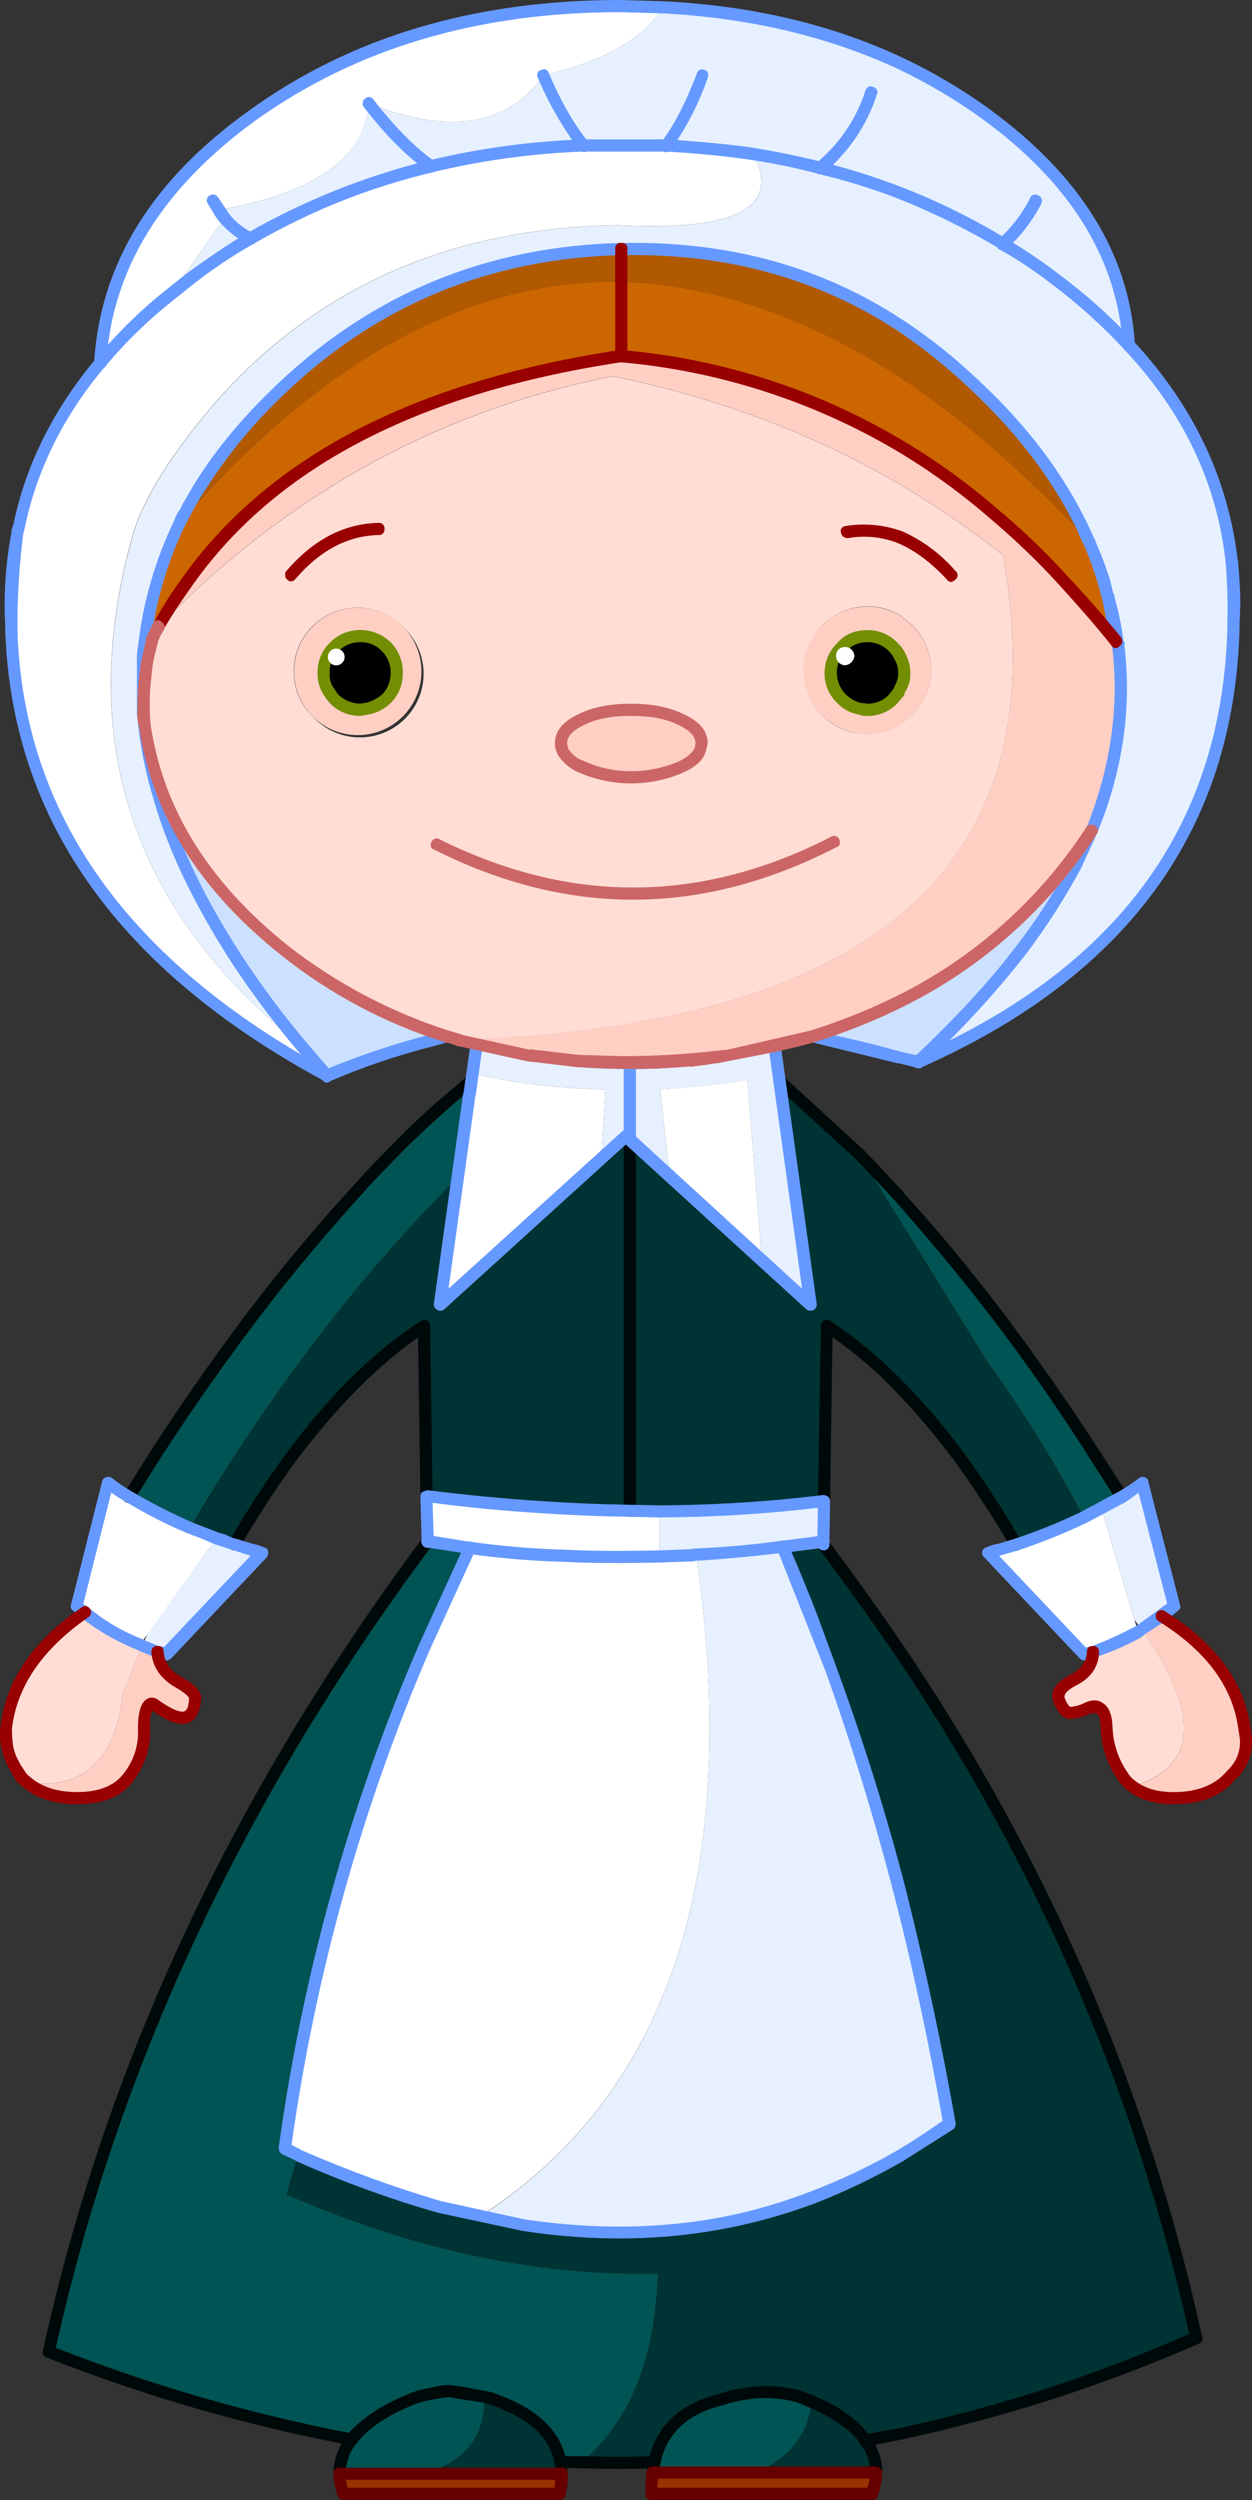 <?xml version="1.0" encoding="iso-8859-1"?>
<!-- Generator: Adobe Illustrator 20.1.0, SVG Export Plug-In . SVG Version: 6.00 Build 0)  -->
<svg version="1.0" id="Layer_1" xmlns="http://www.w3.org/2000/svg" xmlns:xlink="http://www.w3.org/1999/xlink" x="0px" y="0px"
	 viewBox="0 0 390.79 780.32" enable-background="new 0 0 390.79 780.32" xml:space="preserve">
<rect x="0" y="0" width="390.79" height="780.32" fill="#333333" stroke="none"/>
<title>thanksgiving1_0006</title>
<path fill="#E6F0FF" d="M182.15,45.41H208c10.667,0.633,19.667,1.52,27,2.66c6.587,1.013,13.617,2.47,21.09,4.37
	c8.446,2.093,16.758,4.695,24.89,7.79c11.151,4.384,21.895,9.737,32.11,16c5.607,3.221,10.99,6.82,16.11,10.77
	c8.301,6.232,16.056,13.16,23.18,20.71c-1.647-28-16.72-52.193-45.22-72.58c-8.256-5.914-17.032-11.065-26.22-15.39
	C258.907,9.367,234.21,3.547,206.85,2.28c-5.7,9.627-18.113,16.72-37.24,21.28C173.79,32.933,177.97,40.217,182.15,45.41z"/>
<path fill="#E6F0FF" d="M56,163.4l3.42-6.65c6.967-12.413,16.657-24.447,29.07-36.1c29.26-27.613,64.41-41.927,105.45-42.94h1.9
	c31.793-0.38,60.167,7.537,85.12,23.75c8.179,5.476,15.873,11.642,23,18.43c15.333,14.313,26.667,29.26,34,44.84l2.04,4.37v0.19
	c1.733,4.035,3.255,8.157,4.56,12.35l1.33,4.75c1.277,4.614,2.23,9.312,2.85,14.06L349,201c2.533,19.507-0.19,38.95-8.17,58.33
	l-4.94,10.45c-5.121,9.516-10.979,18.618-17.52,27.22c-9.577,12.346-20.193,23.852-31.73,34.39
	c65.233-28.753,98.04-75.113,98.42-139.08c0-5.447-0.19-11.02-0.57-16.72c-2.667-25.207-13.37-47.817-32.11-67.83
	c-7.122-7.567-14.877-14.512-23.18-20.76c-5.131-3.972-10.527-7.591-16.15-10.83c-10.215-6.263-20.959-11.616-32.11-16
	c-8.132-3.095-16.444-5.697-24.89-7.79c-7.473-1.86-14.49-3.297-21.05-4.31c8.993,16.72-5.067,24.13-42.18,22.23
	C131.007,71.313,83.633,97.09,50.7,147.63c-2.332,3.728-4.426,7.599-6.27,11.59c-1.236,2.572-2.24,5.249-3,8
	C23.523,231.073,41.047,284.14,94,326.42c-7.197-8.629-13.92-17.642-20.14-27c-11.527-17.733-19.57-34.4-24.13-50
	c-1.005-2.665-1.83-5.394-2.47-8.17c-1.037-3.786-1.673-7.671-1.9-11.59l-0.76-7v-17.84l0.57-4.56
	C46.756,187.467,50.414,175.018,56,163.4z"/>
<path fill="#E6F0FF" d="M169.61,23.56c-11.02,15.707-29.197,18.62-54.53,8.74c6.84,8.867,13.3,15.39,19.38,19.57
	c15.629-3.807,31.612-5.972,47.69-6.46C177.97,40.217,173.79,32.933,169.61,23.56z"/>
<path fill="#E6F0FF" d="M78,74.48c17.633-10.195,36.636-17.809,56.43-22.61c-6.08-4.18-12.54-10.703-19.38-19.57
	c-1.267,16.973-16.91,28.057-46.93,33.25L70,68.21C72.231,70.803,74.949,72.933,78,74.48z"/>
<path fill="#FFFFFF" d="M115.08,32.3c25.333,9.88,43.51,6.967,54.53-8.74c19.127-4.56,31.54-11.653,37.24-21.28l-13.3-0.38
	c-44.84,0-83.157,11.4-114.95,34.2c-29.767,21.533-45.537,47.247-47.31,77.14c6.677-7.936,14.123-15.191,22.23-21.66L70,68.21
	l-1.9-2.66C98.153,60.357,113.813,49.273,115.08,32.3z"/>
<path fill="#FFFFFF" d="M78,74.48c-6.488,3.82-12.758,8-18.78,12.52l-5.7,4.56c-8.107,6.469-15.553,13.724-22.23,21.66
	c-13.173,15.72-21.66,32.763-25.46,51.13l-0.38,1.33c-1.516,10.442-2.151,20.992-1.9,31.54c1.9,57.853,34.717,104.023,98.45,138.51
	l-8-9.31c-52.953-42.28-70.5-95.353-52.64-159.22c0.76-2.751,1.764-5.428,3-8c1.844-3.991,3.938-7.862,6.27-11.59
	c32.933-50.54,80.307-76.317,142.12-77.33c37.133,1.913,51.217-5.49,42.25-22.21c-7.333-1.14-16.333-2.027-27-2.66h-25.85
	c-16.078,0.488-32.061,2.653-47.69,6.46C114.656,56.669,95.642,64.283,78,74.48z"/>
<path fill="#B15901" d="M193.93,77.71V88c29.007,1.013,58.007,10.957,87,29.83c19.76,13.047,39.457,30.147,59.09,51.3l-2.09-4.37
	c-7.333-15.58-18.667-30.527-34-44.84c-7.127-6.788-14.821-12.954-23-18.43c-24.953-16.213-53.327-24.13-85.12-23.75h-1.9
	L193.93,77.71z"/>
<path fill="#B15901" d="M59.41,156.75L56,163.4c42.173-48.767,86.06-73.9,131.66-75.4c2.088-0.127,4.182-0.127,6.27,0V77.71
	c-41.04,1.013-76.19,15.327-105.45,42.94C76.067,132.303,66.377,144.337,59.41,156.75z"/>
<path fill="#CC6600" d="M49.34,195.7c2.28-4.053,5.003-8.36,8.17-12.92c26.473-38,71.947-61.877,136.42-71.63V88
	c-2.088-0.127-4.182-0.127-6.27,0c-45.6,1.5-89.487,26.633-131.66,75.4c-5.586,11.618-9.244,24.067-10.83,36.86L49.34,195.7z"/>
<path fill="#CC6600" d="M310.2,160.36c6.485,5.388,12.639,11.162,18.43,17.29c7.6,8.107,14.187,15.643,19.76,22.61l-0.38-3
	l-3.42-15.58c-1.313-4.207-2.845-8.343-4.59-12.39v-0.19c-19.633-21.153-39.33-38.253-59.09-51.3
	c-29.007-18.873-58.007-28.817-87-29.83v23.18c30.755,2.665,60.503,12.28,87,28.12C291.247,145.467,301.045,152.522,310.2,160.36z"
	/>
<path fill="#FFCFC4" d="M57.51,182.78c-3.167,4.56-5.89,8.867-8.17,12.92c40.407-41.547,87.717-67.64,141.93-78.28
	c32.807,6.713,62.7,17.987,89.68,33.82c11.19,6.597,21.918,13.947,32.11,22c8.993,49.653-1.71,87.083-32.11,112.29
	c-24.667,20.52-62.413,33.06-113.24,37.62c-10.133,0.76-18.113,1.267-23.94,1.52l4.94,1.33c5.7,1.393,11.273,2.533,16.72,3.42
	l28.88,2.09c9.968,0.017,19.929-0.554,29.83-1.71l2.85-0.38l26.6-6.08c9.387-2.895,18.535-6.516,27.36-10.83
	c24.285-12.157,44.93-30.508,59.85-53.2c8-19.38,10.723-38.823,8.17-58.33l-0.57-0.76c-5.573-6.967-12.16-14.503-19.76-22.61
	c-5.791-6.128-11.945-11.902-18.43-17.29c-9.146-7.837-18.933-14.892-29.26-21.09c-26.497-15.84-56.245-25.455-87-28.12
	C129.463,120.89,83.983,144.78,57.51,182.78z"/>
<path fill="#FFDDD5" d="M46.68,202.92c-0.652,2.628-1.097,5.303-1.33,8c-0.375,3.216-0.566,6.452-0.57,9.69l0.22,4.92
	c3.527,26.98,18.147,50.667,43.86,71.06c15.12,11.864,32.234,20.936,50.54,26.79l4.37,1.33c5.827-0.253,13.807-0.76,23.94-1.52
	c50.793-4.56,88.54-17.1,113.24-37.62c30.4-25.207,41.103-62.637,32.11-112.29c-10.192-8.053-20.92-15.403-32.11-22
	c-26.98-15.833-56.873-27.107-89.68-33.82c-54.213,10.667-101.523,36.76-141.93,78.28l-1.9,3.8l-0.76,3.42 M91.68,209.61
	c-0.036-10.979,8.835-19.909,19.814-19.946c5.326-0.018,10.437,2.103,14.186,5.886c8.139,7.369,8.763,19.941,1.393,28.08
	c-7.369,8.139-19.941,8.763-28.08,1.393c-0.487-0.441-0.952-0.906-1.393-1.393c-3.82-3.672-5.952-8.761-5.89-14.06 M181.39,239.4
	c-2.372-0.911-4.376-2.581-5.7-4.75c-0.37-0.838-0.564-1.744-0.57-2.66c0-2.787,2.09-5.257,6.27-7.41c4.18-2,9.373-3,15.58-3
	c6.207,0,11.4,1,15.58,3c4.307,2,6.46,4.47,6.46,7.41l-0.38,1.9c-0.76,2.153-2.787,3.99-6.08,5.51
	C202.61,243.707,191.33,243.707,181.39,239.4 M256.63,223.25c-7.733-7.888-7.607-20.55,0.28-28.283
	c3.684-3.612,8.621-5.66,13.78-5.717c3.622-0.047,7.182,0.941,10.26,2.85l3.8,3c7.765,7.645,7.863,20.136,0.218,27.902
	c-0.072,0.073-0.145,0.146-0.218,0.218l-3.8,3c-3.078,1.909-6.638,2.897-10.26,2.85c-5.292,0.083-10.383-2.023-14.07-5.82H256.63z"
	/>
<path fill="#FFCFC4" d="M97.6,195.51c-7.765,7.765-7.765,20.355,0,28.12s20.355,7.765,28.12,0s7.765-20.355,0-28.12
	S105.365,187.745,97.6,195.51L97.6,195.51 M104.25,218.12c-0.806-0.865-1.507-1.822-2.09-2.85c-0.869-1.564-1.265-3.346-1.14-5.13
	c-0.168-3.064,1.012-6.049,3.23-8.17c4.446-4.512,11.708-4.566,16.221-0.119c0.04,0.04,0.08,0.079,0.119,0.119
	c2.077,2.213,3.232,5.135,3.23,8.17c-0.018,2.981-1.174,5.842-3.23,8c-1.501,1.421-3.328,2.451-5.32,3l-2.85,0.38
	C109.344,221.562,106.388,220.332,104.25,218.12z"/>
<path d="M104.25,202c-2.218,2.121-3.398,5.106-3.23,8.17c-0.125,1.784,0.271,3.566,1.14,5.13c0.583,1.028,1.284,1.985,2.09,2.85
	c2.134,2.219,5.091,3.457,8.17,3.42l2.85-0.38c1.992-0.549,3.819-1.579,5.32-3c2.056-2.158,3.212-5.019,3.23-8
	c0.002-3.035-1.153-5.957-3.23-8.17c-4.441-4.518-11.703-4.58-16.22-0.139C104.329,201.92,104.29,201.96,104.25,202z"/>
<path fill="#FFCFC4" d="M175.12,232c0.006,0.916,0.2,1.822,0.57,2.66c1.324,2.169,3.328,3.839,5.7,4.75
	c9.94,4.307,21.22,4.307,31.16,0c3.293-1.52,5.32-3.357,6.08-5.51L219,232c0-2.913-2.153-5.383-6.46-7.41c-4.18-2-9.373-3-15.58-3
	c-6.207,0-11.4,1-15.58,3C177.207,226.737,175.12,229.207,175.12,232z"/>
<path fill="#FFCFC4" d="M250.74,209.19c0.087,10.982,8.968,19.863,19.95,19.95c3.622,0.047,7.182-0.941,10.26-2.85l3.8-3
	c7.765-7.645,7.863-20.136,0.218-27.902c-0.072-0.073-0.145-0.146-0.218-0.218l-3.8-3c-3.078-1.909-6.638-2.897-10.26-2.85
	c-10.982,0.087-19.863,8.968-19.95,19.95 M278.85,202c0.806,0.865,1.507,1.822,2.09,2.85c0.943,1.61,1.405,3.456,1.33,5.32
	c0.06,1.802-0.402,3.584-1.33,5.13l-0.19,0.57l-1.9,2.28c-2.079,2.197-4.975,3.435-8,3.42l-2.09-0.19
	c-5.407-1.041-9.36-5.706-9.5-11.21c-0.032-3.082,1.214-6.039,3.44-8.17c2.106-2.26,5.082-3.506,8.17-3.42
	C273.888,198.571,276.776,199.808,278.85,202z"/>
<path d="M280.94,204.82c-0.583-1.028-1.284-1.985-2.09-2.85c-2.079-2.197-4.975-3.435-8-3.42c-3.086-0.072-6.054,1.184-8.15,3.45
	c-2.219,2.134-3.457,5.091-3.42,8.17c0.14,5.504,4.093,10.169,9.5,11.21l2.09,0.19c3.025,0.015,5.921-1.223,8-3.42l1.9-2.28
	l0.19-0.57c0.928-1.546,1.39-3.328,1.33-5.13C282.365,208.294,281.896,206.436,280.94,204.82z"/>
<path fill="#003333" d="M280.94,433c6.604,6.695,12.701,13.871,18.24,21.47c6.533,8.824,12.543,18.023,18,27.55
	c7.212-2.303,14.259-5.096,21.09-8.36l-0.57-1.14c-8.745-16.575-18.65-32.511-29.64-47.69L268,360l-24.7-22.61l9.7,69.78
	l-56.43-51.49v115.9l9.12,0.19c17.209-0.147,34.398-1.225,51.49-3.23l0.95-54.72C266.369,419.416,274.013,425.843,280.94,433z"/>
<path fill="#CCE1FF" d="M335.85,269.8l4.94-10.45c-14.92,22.692-35.565,41.043-59.85,53.2c-8.825,4.314-17.973,7.935-27.36,10.83
	c13.047,3.04,22.167,5.257,27.36,6.65l5.7,1.33c11.536-10.529,22.151-22.024,31.73-34.36
	C324.896,288.403,330.741,279.308,335.85,269.8z"/>
<path fill="#015454" d="M268,360l40.09,64.79c10.99,15.179,20.895,31.115,29.64,47.69l0.57,1.14l12-6.46l-8.17-12.73
	c-12.16-18.747-24.32-35.847-36.48-51.3c-7.727-9.88-15.96-19.697-24.7-29.45L268,360z"/>
<path fill="#E6F0FF" d="M196.59,332.12v23.56l12.35,11.21l-2.85-26.79c9.753-0.633,18.81-1.633,27.17-3l4.56,56.24L253,407.17
	l-11.2-80.75L216.15,331c-6.044,0.824-12.14,1.205-18.24,1.14h-1.33L196.59,332.12z"/>
<path fill="#003333" d="M196.59,354.73l-0.76-0.57l-58.52,53l5.51-39.71c-11.4,11.527-21.977,23.193-31.73,35
	c-19.144,23.472-36.484,48.36-51.87,74.45l13.87,5.1c5.457-9.527,11.467-18.726,18-27.55c13.173-17.733,26.917-31.287,41.23-40.66
	l0.76,53.2c12,1.52,23.907,2.66,35.72,3.42c9.247,0.633,18.493,1.013,27.74,1.14V354.73H196.59z"/>
<path fill="#E6F0FF" d="M187.66,361.38l8.17-7.22l0.76,0.57v-22.61c-9.808,0.061-19.601-0.766-29.26-2.47l-1.9-0.19
	c-5.447-0.887-11.02-2.027-16.72-3.42l-1.33,9.12l13.11,2.47c9.441,1.429,18.964,2.254,28.51,2.47L187.66,361.38z"/>
<path fill="#FFFFFF" d="M187.66,361.38L189,340.1c-9.543-0.216-19.062-1.041-28.5-2.47l-13.11-2.47l-10.07,72L187.66,361.38z"/>
<path fill="#FFFFFF" d="M237.82,393.3l-4.56-56.24c-8.36,1.393-17.417,2.393-27.17,3l2.85,26.79L237.82,393.3z"/>
<path fill="#CCE1FF" d="M45.16,227.62c0.826,7.411,2.353,14.727,4.56,21.85c4.56,15.58,12.603,32.247,24.13,50
	c6.22,9.358,12.943,18.371,20.14,27l8,9.31c10.538-4.478,21.399-8.155,32.49-11l4.94-1.33c-18.306-5.854-35.42-14.926-50.54-26.79
	C63.153,276.22,48.527,252.51,45,225.53L45.16,227.62z"/>
<path fill="#015454" d="M142.82,367.46l4.18-30l-5.32,4.37c-5.067,4.433-10.067,9.057-15,13.87
	c-6.967,6.967-12.16,12.35-15.58,16.15c-8.493,9.233-17.3,19.677-26.42,31.33c-12.16,15.453-24.32,32.553-36.48,51.3l-8,12.73
	c6.061,3.739,12.415,6.98,19,9.69c15.385-26.101,32.724-50.999,51.87-74.48C120.837,390.64,131.42,378.987,142.82,367.46z"/>
<path fill="#FFFFFF" d="M205.71,485.83v-14.06l-9.12-0.19c-9.247-0.127-18.493-0.507-27.74-1.14c-11.78-0.76-23.687-1.9-35.72-3.42
	l0.38,14.06l13.11,2.09c10.085,1.336,20.231,2.16,30.4,2.47C185.38,486.02,194.943,486.083,205.71,485.83z"/>
<path fill="#E6F0FF" d="M244.27,482.79l12-1.52l0.76-0.19l0.19-12.54c-17.092,2.005-34.281,3.083-51.49,3.23v14.06l10.07-0.38
	l1.52-0.19C227.18,484.627,236.163,483.803,244.27,482.79z"/>
<path fill="#FFFFFF" d="M217.3,485.26l-1.52,0.19l-10.07,0.38c-10.767,0.253-20.33,0.19-28.69-0.19
	c-10.169-0.31-20.315-1.134-30.4-2.47c-4.18,8.487-7.6,15.82-10.26,22l-4,9.12c-21.54,49.918-36.175,102.539-43.5,156.41l4.14,2.09
	c14.242,6.384,28.907,11.78,43.89,16.15l12.73,3C209.053,653.587,231.613,584.693,217.3,485.26z"/>
<path fill="#E6F0FF" d="M259.29,520.79l-15-38c-8.107,1.013-17.107,1.837-27,2.47c14.32,99.433-8.223,168.347-67.63,206.74
	l13.68,2.66c22.42,3.293,43.637,2.977,63.65-0.95c8.988-1.842,17.818-4.383,26.41-7.6c9.494-3.678,18.699-8.061,27.54-13.11
	c5.7-3.42,10.83-6.713,15.39-9.88c-4.433-25.08-9.563-49.147-15.39-72.2C274.958,567.18,267.731,543.771,259.29,520.79z"/>
<path fill="#015454" d="M146.62,483.17l-13.11-2.09C74.357,560.36,34.9,644.717,15.14,734.15
	c30.595,12.071,62.282,21.169,94.62,27.17c3.673-4.813,9.817-8.993,18.43-12.54c2.055-0.892,4.233-1.468,6.46-1.71
	c2.124-0.437,4.292-0.628,6.46-0.57c2.058,0.062,4.101,0.381,6.08,0.95l4,0.57l2.66,0.76c12.54,4.307,19.57,10.83,21.09,19.57
	l6.65,0.19c15.073-12.793,22.99-32.427,23.75-58.9c-37.627,0.907-76.263-7.323-115.91-24.69L93,672.79l-4.18-2.09
	c7.332-53.858,21.97-106.465,43.51-156.37l4-9.12C139.01,499.003,142.44,491.657,146.62,483.17z"/>
<path fill="#FFFFFF" d="M317.23,482l-8.74,2.66l30,31.73l2.66-0.76c4.84-1.729,9.54-3.825,14.06-6.27L343.83,471l-5.51,2.66
	C331.488,476.917,324.442,479.704,317.23,482z"/>
<path fill="#E6F0FF" d="M356.37,508.63l10.26-7.41l-9.88-38.38L343.83,471l10.26,34.58L356.37,508.63z"/>
<path fill="#FFDDD5" d="M330.72,531c1.013,2.28,2.09,3.483,3.23,3.61c1.786-0.066,3.537-0.52,5.13-1.33
	c4.053-1.647,6.143,0.253,6.27,5.7c0.206,5.427,1.916,10.689,4.94,15.2c0.914,1.284,2.001,2.435,3.23,3.42
	c20.393-6.207,21.343-22.54,2.85-49l-1.14,0.76c-4.52,2.445-9.22,4.542-14.06,6.27c-0.253,3.8-2.28,6.713-6.08,8.74
	C331.163,526.417,329.707,528.627,330.72,531z"/>
<path fill="#FFCFC4" d="M384.49,553.85c3.1-2.868,4.711-7.001,4.37-11.21l-0.57-3.8c-1.9-13.427-10.45-24.89-25.65-34.39l-6.27,4.18
	c18.493,26.473,17.543,42.807-2.85,49c3.167,2.407,7.41,3.61,12.73,3.61C374.483,561.253,380.563,558.79,384.49,553.85z"/>
<path fill="#003333" d="M256.24,481.27l-12,1.52l15,38c8.444,22.974,15.674,46.376,21.66,70.11
	c5.827,23.053,10.957,47.12,15.39,72.2c-4.56,3.167-9.69,6.46-15.39,9.88c-8.844,5.05-18.053,9.432-27.55,13.11
	c-8.592,3.217-17.422,5.758-26.41,7.6c-20,3.927-41.217,4.243-63.65,0.95l-26.41-5.7c-14.98-4.37-29.641-9.766-43.88-16.15
	l-3.61,12.16c39.647,17.333,78.28,25.567,115.9,24.7c-0.76,26.473-8.677,46.107-23.75,58.9c7.6,0.253,15.137,0.253,22.61,0
	c2.28-10.387,9.373-16.973,21.28-19.76c0.667-0.253,3.137-0.823,7.41-1.71c5.383-0.776,10.864-0.518,16.15,0.76l4.37,1.71
	c8,3.42,13.573,7.473,16.72,12.16l10.83-2.09c31.774-6.784,62.776-16.779,92.53-29.83c-16.999-76.653-48.398-149.381-92.53-214.32
	C272.97,503.69,265,492.533,257,482L256.24,481.27z"/>
<path fill="#993300" d="M273.53,771.77h-69.91c-0.239,2.208-0.303,4.432-0.19,6.65h68.77
	C272.861,776.253,273.307,774.025,273.53,771.77z"/>
<path fill="#003333" d="M235.72,771.77h37.81c0.01-3.643-1.193-7.186-3.42-10.07c-3.167-4.667-8.74-8.72-16.72-12.16
	C252.123,760.053,246.233,767.463,235.72,771.77z"/>
<path fill="#015454" d="M235.72,771.77c10.513-4.307,16.403-11.717,17.67-22.23l-4.39-1.71c-5.286-1.278-10.767-1.536-16.15-0.76
	c-4.307,0.887-6.777,1.457-7.41,1.71c-11.893,2.813-18.977,9.4-21.25,19.76l-0.57,3.23h32.11L235.72,771.77z"/>
<path fill="#003333" d="M174.93,768.35c-1.52-8.74-8.55-15.263-21.09-19.57l-2.66-0.76c0.253,12.54-6.143,20.583-19.19,24.13h43.32
	L174.93,768.35z"/>
<path fill="#015454" d="M151.18,748l-4-0.57c-1.979-0.569-4.022-0.888-6.08-0.95c-2.168-0.058-4.336,0.133-6.46,0.57
	c-2.227,0.242-4.405,0.818-6.46,1.71c-8.613,3.547-14.757,7.727-18.43,12.54c-2.457,3.075-3.797,6.894-3.8,10.83h26
	C145.023,768.597,151.433,760.553,151.18,748z"/>
<path fill="#993300" d="M175.31,772.15H106c-0.002,2.142,0.384,4.266,1.14,6.27h67.45C175.101,776.37,175.343,774.262,175.31,772.15
	z"/>
<path fill="#E6F0FF" d="M59.22,87c6.022-4.52,12.292-8.7,18.78-12.52c-3.051-1.547-5.769-3.677-8-6.27L53.52,91.58L59.22,87z"/>
<path fill="#E6F0FF" d="M81.83,484.69l-14.25-4.56l-21.47,29.64l-1.71,4l4.75,1.9l2.66,0.76L81.83,484.69z"/>
<path fill="#FFFFFF" d="M23.88,501.22c0.742,0.788,1.57,1.489,2.47,2.09c5.275,4.133,11.092,7.522,17.29,10.07l23.94-33.25
	l-8.36-3.23c-6.585-2.71-12.939-5.951-19-9.69c-2.306-1.316-4.527-2.775-6.65-4.37L23.88,501.22z"/>
<path fill="#FFCFC4" d="M8.49,556.51c3.673,3.167,8.867,4.75,15.58,4.75c7.473,0,12.857-2.217,16.15-6.65
	c3.184-4.344,4.853-9.615,4.75-15c-0.127-5.333,0.823-7.93,2.85-7.79c4.307,3.167,7.473,4.623,9.5,4.37
	c2-0.127,3.203-2.217,3.61-6.27c-0.253-1.393-2.217-3.103-5.89-5.13c-3.673-2.407-5.637-5.447-5.89-9.12l-4.75-1.9l-6.08,15
	C36.04,549.29,26.097,558.537,8.49,556.51z"/>
<path fill="#FFDDD5" d="M6.59,554.8l1.9,1.71c17.607,2,27.55-7.247,29.83-27.74l6.08-15l-0.76-0.38
	c-6.198-2.548-12.015-5.937-17.29-10.07C11.403,513.573,3.287,525.603,2,539.41c-0.222,2.034-0.094,4.09,0.38,6.08
	c0.279,1.821,0.925,3.567,1.9,5.13C4.941,552.071,5.714,553.468,6.59,554.8z"/>
<path fill="#3366FF" d="M197.92,330.6h-1.33c-9.674,0.068-19.336-0.695-28.88-2.28c-0.712-0.286-1.522,0.059-1.808,0.772
	c-0.047,0.118-0.078,0.242-0.092,0.368c-0.125,0.813,0.432,1.574,1.246,1.699c0.028,0.004,0.056,0.008,0.084,0.011
	c9.718,1.742,19.578,2.569,29.45,2.47h1.33c6.163,0.069,12.323-0.312,18.43-1.14c1.14,0,1.583-0.57,1.33-1.71
	c-0.154-0.81-0.887-1.38-1.71-1.33C209.989,330.28,203.956,330.661,197.92,330.6z"/>
<path fill="#3366FF" d="M349.72,197.79l-0.19-0.38v-0.19c-0.136-0.828-0.917-1.39-1.746-1.254c-0.644,0.106-1.149,0.61-1.254,1.254
	c-0.026,0.533,0.106,1.062,0.38,1.52l-0.19-0.19l0.57,2.28c0.157,0.734,0.88,1.202,1.615,1.045c0.098-0.021,0.194-0.053,0.285-0.095
	c0.696-0.02,1.243-0.601,1.223-1.296c-0.004-0.142-0.032-0.282-0.083-0.414L349.72,197.79z"/>
<path fill="#3366FF" d="M45,224c-0.732-0.107-1.413,0.399-1.52,1.132c-0.019,0.129-0.019,0.26,0,0.388
	c-0.028,0.84,0.101,1.677,0.38,2.47l-0.19-0.38c-0.028,0.84,0.101,1.677,0.38,2.47l-0.19-0.38c0.253,3.993,0.955,7.944,2.09,11.78
	c0.616,2.844,1.442,5.638,2.47,8.36c0.253,1.14,0.887,1.457,1.9,0.95c0.734-0.157,1.202-0.88,1.045-1.615
	c-0.021-0.098-0.053-0.194-0.095-0.285c-0.982-2.615-1.807-5.286-2.47-8c-1.006-3.728-1.643-7.547-1.9-11.4v-0.19l-0.19-1.71v-0.38
	l-0.19-1.71c0.096-0.734-0.421-1.406-1.155-1.502C45.244,223.982,45.121,223.983,45,224z"/>
<path fill="#000909" d="M249.59,746.12c-5.57-1.539-11.416-1.799-17.1-0.76c-2.586,0.305-5.133,0.878-7.6,1.71
	c-12.54,3.04-20.077,10.07-22.61,21.09c-0.316,0.89,0.149,1.868,1.039,2.184c0.155,0.055,0.317,0.087,0.481,0.096
	c0.855,0.345,1.828-0.069,2.173-0.924c0.052-0.13,0.088-0.266,0.107-0.406c2-9.627,8.587-15.77,19.76-18.43
	c2.353-0.777,4.769-1.349,7.22-1.71c5.129-0.791,10.364-0.532,15.39,0.76l4.18,1.71c7.6,3.293,12.933,7.093,16,11.4
	c0.446,0.864,1.507,1.203,2.371,0.757c0.102-0.053,0.199-0.115,0.289-0.187c0.813-0.447,1.111-1.468,0.664-2.281
	c-0.076-0.139-0.172-0.267-0.284-0.379c-3.293-5.067-9.12-9.373-17.48-12.92l-4.37-1.71h-0.19L249.59,746.12z"/>
<path fill="#000909" d="M269,760.18c-0.837,0.614-1.018,1.791-0.404,2.628c0.008,0.011,0.016,0.022,0.024,0.032
	c1.939,2.574,2.991,5.707,3,8.93c-0.003,1.049,0.846,1.902,1.895,1.905c1.049,0.003,1.902-0.846,1.905-1.895c0-0.003,0-0.006,0-0.01
	c-0.041-4.046-1.372-7.973-3.8-11.21c-0.461-0.805-1.487-1.085-2.292-0.625C269.209,760.003,269.099,760.085,269,760.18z"/>
<path fill="#000909" d="M92.66,455.62c12.347-16.347,24.95-29.077,37.81-38.19l0.76,49.57c0,1.049,0.851,1.9,1.9,1.9
	c1.049,0,1.9-0.851,1.9-1.9l-0.76-53.2c0.03-0.703-0.337-1.364-0.95-1.71c-0.625-0.263-1.34-0.191-1.9,0.19
	c-14.44,9.247-28.373,22.913-41.8,41c-6.534,8.889-12.544,18.151-18,27.74c-0.6,0.786-0.449,1.909,0.337,2.509
	c0.074,0.056,0.152,0.107,0.233,0.151c0.895,0.536,2.056,0.245,2.593-0.65c0.006-0.01,0.012-0.02,0.017-0.03
	C80.284,473.576,86.245,464.437,92.66,455.62z"/>
<path fill="#000909" d="M196.59,353.78c-0.919-0.131-1.769,0.508-1.9,1.426c-0.022,0.157-0.022,0.316,0,0.474v115.9
	c0,1.049,0.851,1.9,1.9,1.9c1.049,0,1.9-0.851,1.9-1.9l0,0v-115.9c0.131-0.919-0.508-1.769-1.426-1.9
	C196.906,353.758,196.747,353.758,196.59,353.78z"/>
<path fill="#000909" d="M255.49,483.17c9.373,12.667,17.353,23.813,23.94,33.44c44.267,65.52,74.857,136.137,91.77,211.85
	c-29.117,12.907-59.488,22.776-90.63,29.45l-10.64,1.9l-0.19,0.19c-0.943,0.05-1.667,0.856-1.616,1.799
	c0.009,0.164,0.041,0.326,0.096,0.481c0.121,0.914,0.96,1.558,1.874,1.437c0.139-0.018,0.275-0.054,0.406-0.107h0.19l10.45-2.09
	c31.966-6.835,63.158-16.886,93.1-30c0.862-0.295,1.321-1.234,1.026-2.096c-0.022-0.063-0.047-0.124-0.076-0.184
	c-16.847-76.633-47.753-148.263-92.72-214.89c-8.36-12.287-16.34-23.433-23.94-33.44c-0.557-0.889-1.73-1.158-2.619-0.601
	c-0.889,0.557-1.158,1.73-0.601,2.619C255.364,483.014,255.424,483.094,255.49,483.17z"/>
<path fill="#000909" d="M147.38,745.55c-1.936-0.465-3.905-0.783-5.89-0.95c-1.52-0.38-3.927-0.127-7.22,0.76
	c-2.356,0.32-4.657,0.959-6.84,1.9c-8.613,3.547-15.01,7.853-19.19,12.92c-0.633,1.14-0.507,2.027,0.38,2.66
	c1.013,0.887,1.9,0.823,2.66-0.19c3.42-4.56,9.31-8.56,17.67-12c1.952-0.763,3.98-1.316,6.05-1.65
	c1.933-0.448,3.906-0.703,5.89-0.76l0.19,0.19l9.88,1.52l2.47,0.76c11.653,4.053,18.177,10.053,19.57,18
	c0.05,0.943,0.856,1.667,1.799,1.616c0.164-0.009,0.326-0.041,0.481-0.096c1.267-0.253,1.773-0.95,1.52-2.09
	c-1.773-9.5-9.247-16.53-22.42-21.09l-0.95-0.38L147.38,745.55z"/>
<path fill="#000909" d="M203.24,773.67c0.89,0.316,1.868-0.149,2.184-1.039c0.055-0.155,0.087-0.317,0.096-0.481v-0.38l0.57-2.85
	c0.253-1.14-0.253-1.837-1.52-2.09c-0.89-0.316-1.868,0.149-2.184,1.039c-0.055,0.155-0.087,0.317-0.096,0.481l-0.38,2.85
	l-0.19,0.38C201.467,772.72,201.973,773.417,203.24,773.67z"/>
<path fill="#000909" d="M174.74,770.25l6.84,0.19c7.6,0.253,15.137,0.253,22.61,0c1.049,0.003,1.902-0.846,1.905-1.895
	c0.003-1.049-0.846-1.902-1.895-1.905c-0.003,0-0.006,0-0.01,0c-7.473,0.253-15.01,0.253-22.61,0h-6.46
	c-1.14-0.253-1.837,0.317-2.09,1.71C173.01,769.617,173.58,770.25,174.74,770.25z"/>
<path fill="#000909" d="M134.65,479.56c-0.824-0.632-2.004-0.476-2.636,0.348c-0.008,0.011-0.016,0.021-0.024,0.032
	C72.583,559.613,33.063,644.16,13.43,733.58c-0.333,0.907,0.132,1.913,1.039,2.246c0.033,0.012,0.067,0.024,0.101,0.034
	c30.664,12.107,62.41,21.268,94.81,27.36c0.89,0.316,1.868-0.149,2.184-1.039c0.055-0.155,0.087-0.317,0.096-0.481
	c0.253-1.14-0.253-1.837-1.52-2.09c-31.669-6.042-62.709-15.01-92.72-26.79C37.18,644.273,76.373,560.74,135,482.22
	c0.367-0.336,0.514-0.85,0.38-1.33C135.43,480.34,135.141,479.814,134.65,479.56z"/>
<path fill="#000909" d="M128,357c5.447-5.193,10.447-9.753,15-13.68l5.13-4.37c1.013-0.633,1.14-1.52,0.38-2.66
	c-0.447-0.813-1.468-1.111-2.281-0.664c-0.139,0.076-0.267,0.172-0.379,0.284l-5.32,4.56c-4.94,4.053-10.007,8.677-15.2,13.87
	c-6.967,6.967-12.16,12.413-15.58,16.34c-8.733,9.507-17.597,19.947-26.59,31.32c-12.667,16.213-24.827,33.377-36.48,51.49l-8,12.73
	c-0.6,0.786-0.449,1.909,0.337,2.509c0.074,0.056,0.152,0.107,0.233,0.151c0.894,0.539,2.055,0.252,2.595-0.642
	c0.023-0.038,0.045-0.078,0.065-0.118l8-12.73c11.02-17.1,23.117-34.137,36.29-51.11c8.867-11.147,17.67-21.533,26.41-31.16
	C115.903,369.347,121.033,363.973,128,357z"/>
<path fill="#000909" d="M257.19,412.11c-0.613,0.346-0.98,1.007-0.95,1.71l-0.95,54.72c0,1.049,0.851,1.9,1.9,1.9s1.9-0.851,1.9-1.9
	l0,0l0.76-51.11c7.155,4.936,13.777,10.604,19.76,16.91c6.428,6.72,12.439,13.826,18,21.28c6.432,8.816,12.409,17.955,17.91,27.38
	c0.474,0.93,1.612,1.3,2.542,0.825c0.04-0.02,0.079-0.042,0.118-0.065c0.864-0.446,1.203-1.507,0.757-2.371
	c-0.053-0.102-0.115-0.199-0.187-0.289c-5.456-9.589-11.466-18.851-18-27.74c-5.608-7.659-11.768-14.898-18.43-21.66
	c-6.974-7.31-14.75-13.812-23.18-19.38C258.571,411.914,257.832,411.835,257.19,412.11z"/>
<path fill="#000909" d="M241.8,336.3c-0.633,1.14-0.507,2.027,0.38,2.66l24.51,22.42c2.667,2.667,6.783,7.037,12.35,13.11l0.57,0.57
	c9.373,10.667,17.543,20.42,24.51,29.26c12.982,16.457,25.095,33.58,36.29,51.3l8.17,12.73c0.447,0.813,1.468,1.111,2.281,0.664
	c0.139-0.076,0.267-0.172,0.379-0.284c0.775-0.243,1.205-1.068,0.962-1.843c-0.075-0.239-0.21-0.455-0.392-0.627l-8.17-12.73
	c-12.667-19.507-24.827-36.67-36.48-51.49c-8.867-11.273-17.163-21.09-24.89-29.45l-0.38-0.57
	c-5.827-6.333-10.007-10.767-12.54-13.3l-24.89-22.8c-0.656-0.656-1.72-0.655-2.376,0.001
	C241.972,336.033,241.876,336.161,241.8,336.3z"/>
<path fill="#000909" d="M110.9,760c-0.76-0.76-1.647-0.697-2.66,0.19c-2.629,3.457-4.092,7.658-4.18,12c0,1.049,0.851,1.9,1.9,1.9
	s1.9-0.851,1.9-1.9l0,0c0.016-3.465,1.224-6.82,3.42-9.5C112.167,761.523,112.04,760.627,110.9,760z"/>
<path fill="#000909" d="M175.31,774.05c0.919,0.131,1.769-0.508,1.9-1.426c0.022-0.157,0.022-0.317,0-0.474l-0.38-3.42v-0.57
	c-0.253-1.267-0.95-1.773-2.09-1.52c-1.393,0-1.963,0.697-1.71,2.09l0.19,0.38l0.19,3c-0.153,0.915,0.464,1.781,1.379,1.935
	C174.961,774.073,175.137,774.075,175.31,774.05z"/>
<path fill="#660000" d="M177.21,772.15c0.131-0.919-0.508-1.769-1.426-1.9c-0.157-0.022-0.316-0.022-0.474,0H106
	c-0.919-0.131-1.769,0.508-1.9,1.426c-0.022,0.157-0.022,0.317,0,0.474c0.071,2.389,0.52,4.752,1.33,7
	c0.222,0.742,0.94,1.221,1.71,1.14h67.45c0.877,0.096,1.69-0.473,1.9-1.33c0.546-2.238,0.801-4.537,0.76-6.84 M173.25,774.02
	c0.025,0.828-0.039,1.656-0.19,2.47h-64.6c-0.193-0.82-0.383-1.643-0.57-2.47H173.25z"/>
<path fill="#660000" d="M201.53,778.61c0,1.14,0.633,1.71,1.9,1.71h68.77c0.785,0.159,1.55-0.349,1.709-1.134
	c0-0.002,0.001-0.004,0.001-0.006c0.843-2.323,1.355-4.754,1.52-7.22c0.002-0.503-0.204-0.984-0.57-1.33
	c-0.331-0.413-0.806-0.684-1.33-0.76h-69.91c-1.013,0-1.647,0.633-1.9,1.9C201.479,774.042,201.416,776.329,201.53,778.61
	 M205.14,776.52c0.08-0.833,0.143-1.783,0.19-2.85h66.12c-0.136,0.977-0.392,1.934-0.76,2.85H205.14z"/>
<path fill="#6699FF" d="M383,174.23c-0.367,0.336-0.514,0.85-0.38,1.33c0.38,5.7,0.57,11.273,0.57,16.72
	c-0.003,1.049,0.846,1.902,1.895,1.905c1.049,0.003,1.902-0.846,1.905-1.895c0-0.003,0-0.006,0-0.01c0-5.573-0.19-11.21-0.57-16.91
	c-0.03-0.988-0.856-1.765-1.844-1.735c-0.083,0.003-0.165,0.011-0.246,0.025C383.827,173.658,383.345,173.864,383,174.23z"/>
<path fill="#6699FF" d="M345.54,184.49c-0.943,0.05-1.667,0.856-1.616,1.799c0.009,0.164,0.041,0.326,0.096,0.481l2.28,12.16
	l0.19,1.71c0.066,0.376,0.269,0.714,0.57,0.95l0.57,0.76c0.549,0.735,1.589,0.885,2.323,0.337c0.128-0.095,0.241-0.209,0.337-0.337
	c1.013-1.013,1.013-1.9,0-2.66v-0.19l-0.19-0.19l-0.19-2.47L347.82,186c-0.122-0.987-1.021-1.687-2.007-1.565
	C345.72,184.446,345.629,184.465,345.54,184.49z"/>
<path fill="#6699FF" d="M346.49,188.1c1.14-0.507,1.52-1.267,1.14-2.28l-1.14-4.75c-1.341-4.268-2.927-8.455-4.75-12.54
	c-0.507-1.267-1.33-1.583-2.47-0.95c-1.267,0.507-1.583,1.33-0.95,2.47c1.704,3.96,3.164,8.021,4.37,12.16L344,187
	C344.52,188.24,345.35,188.607,346.49,188.1z"/>
<path fill="#6699FF" d="M5.83,163.78c-1.393-0.253-2.09,0.253-2.09,1.52c-1.491,10.573-2.19,21.243-2.09,31.92
	c0.054,1.101,0.989,1.951,2.09,1.9c1.393,0,1.963-0.697,1.71-2.09c-0.08-10.418,0.555-20.829,1.9-31.16
	C7.603,164.73,7.097,164.033,5.83,163.78z"/>
<path fill="#6699FF" d="M345.35,184.49c-0.994,0.258-1.591,1.273-1.333,2.268c0.001,0.004,0.002,0.008,0.003,0.012
	c1.386,4.523,2.34,9.167,2.85,13.87c0.029,0.645,0.301,1.256,0.76,1.71c0.549,0.735,1.589,0.885,2.323,0.337
	c0.128-0.095,0.241-0.209,0.337-0.337c0.867-0.867,0.993-1.627,0.38-2.28c-0.603-4.825-1.607-9.591-3-14.25
	c-0.112-0.915-0.945-1.567-1.861-1.455C345.651,184.385,345.496,184.427,345.35,184.49z"/>
<path fill="#6699FF" d="M337.56,270.75l4.94-10.83c8.107-19.76,10.893-39.52,8.36-59.28c-0.253-1.267-0.95-1.773-2.09-1.52
	c-1.393,0-1.963,0.697-1.71,2.09c2.407,18.873-0.26,38-8,57.38L334.14,269c-4.969,9.418-10.754,18.383-17.29,26.79
	c-8,10.513-18.513,21.913-31.54,34.2c-0.735,0.549-0.885,1.589-0.337,2.323c0.095,0.128,0.209,0.241,0.337,0.337
	c0.563,0.779,1.651,0.953,2.43,0.39c0.082-0.06,0.16-0.126,0.23-0.2c11.525-10.677,22.198-22.239,31.92-34.58
	C326.49,289.566,332.398,280.368,337.56,270.75z"/>
<path fill="#6699FF" d="M384.68,177.46c1.025-0.149,1.767-1.056,1.71-2.09c-2.913-25.713-13.807-48.713-32.68-69
	c-0.549-0.735-1.589-0.885-2.323-0.337c-0.128,0.095-0.241,0.209-0.337,0.337c-0.779,0.563-0.953,1.651-0.39,2.43
	c0.06,0.082,0.126,0.16,0.2,0.23c18.493,19.633,29.07,41.863,31.73,66.69C382.59,176.88,383.287,177.46,384.68,177.46z"/>
<path fill="#6699FF" d="M311.34,75.24c-0.577,0.762-0.427,1.847,0.335,2.424c0.13,0.098,0.273,0.178,0.426,0.236
	c5.58,3.161,10.927,6.716,16,10.64c8.204,6.138,15.835,13.006,22.8,20.52c0.66,0.787,1.833,0.89,2.62,0.23
	c0.083-0.07,0.16-0.147,0.23-0.23c0.735-0.549,0.885-1.589,0.337-2.323c-0.095-0.128-0.209-0.241-0.337-0.337
	c-7.117-7.684-14.942-14.682-23.37-20.9c-5.201-4.019-10.659-7.694-16.34-11c-0.881-0.56-2.049-0.3-2.609,0.58
	C311.398,75.132,311.368,75.185,311.34,75.24z"/>
<path fill="#6699FF" d="M288.35,330.6c-0.214-0.475-0.635-0.825-1.14-0.95l-5.89-1.33c-6.587-1.9-14.63-3.863-24.13-5.89l-3.23-0.76
	c-0.45-0.135-0.936-0.065-1.33,0.19c-0.897,0.441-1.267,1.526-0.826,2.423c0.268,0.546,0.793,0.921,1.396,0.997l27.17,6.65h0.38
	l5.32,1.33c1.267,0.507,2.027,0.063,2.28-1.33C288.605,331.523,288.605,331.007,288.35,330.6z"/>
<path fill="#6699FF" d="M7.73,164.92v-0.19c3.8-18.24,12.16-35.023,25.08-50.35c0.887-0.76,0.823-1.647-0.19-2.66
	c-0.668-0.691-1.77-0.709-2.46-0.04c-0.073,0.071-0.14,0.148-0.2,0.23C16.533,127.97,7.92,145.333,4.12,164v-0.19l-0.19,0.76v0.19
	c-0.577,0.762-0.427,1.847,0.335,2.424c0.13,0.098,0.273,0.178,0.425,0.236c1.267,0.507,2.09,0.19,2.47-0.95
	c0.275-0.313,0.412-0.724,0.38-1.14L7.73,164.92z"/>
<path fill="#6699FF" d="M33,461.13c-0.592,0.206-1.027,0.714-1.14,1.33l-9.69,38.38c-0.264,0.591-0.11,1.286,0.38,1.71
	c0.6,0.48,1.487,1.24,2.66,2.28c5.438,4.248,11.451,7.702,17.86,10.26l0.76,0.38l4.75,1.9l0.19,0.19l1.14,0.19l1.52,0.57
	c0.679,0.025,1.347-0.176,1.9-0.57l30-31.73c0.351-0.496,0.488-1.112,0.38-1.71c-0.076-0.69-0.62-1.234-1.31-1.31
	c-1.144-0.548-2.359-0.932-3.61-1.14l-4.94-1.52c-1.206-0.257-2.361-0.709-3.42-1.34l-2.09-0.57L60,475.19
	c-6.385-2.804-12.602-5.976-18.62-9.5c-2.258-1.296-4.417-2.756-6.46-4.37c-0.56-0.381-1.275-0.453-1.9-0.19 M27.7,501.79
	l-0.19-0.19c-0.555-0.231-1.069-0.552-1.52-0.95l8.74-34.77c1.518,1.1,3.105,2.102,4.75,3c6.085,3.695,12.436,6.934,19,9.69
	c2.9,1.04,5.74,2.183,8.52,3.43l11.21,3.61l-27,28.5l0,0l-1.71-0.38l0.38,0.19L45.16,512l-0.76-0.38
	c-6.074-2.338-11.723-5.659-16.72-9.83H27.7z"/>
<path fill="#6699FF" d="M136.36,51.49c-0.067-0.942-0.884-1.652-1.826-1.585c-0.155,0.011-0.307,0.043-0.454,0.095
	c-19.972,4.899-39.159,12.573-57,22.8c-0.869,0.471-1.192,1.557-0.721,2.427c0.044,0.082,0.095,0.16,0.151,0.233
	c0.232,0.818,1.084,1.293,1.902,1.061c0.208-0.059,0.402-0.162,0.568-0.301c17.455-10.201,36.327-17.757,56-22.42
	c0.959-0.157,1.61-1.062,1.453-2.021C136.417,51.681,136.392,51.584,136.36,51.49z"/>
<path fill="#6699FF" d="M194.69,354.73v0.95c-0.027,0.564,0.179,1.113,0.57,1.52l56.43,51.49c0.66,0.498,1.547,0.572,2.28,0.19
	c0.655-0.399,1.024-1.137,0.95-1.9l-11.22-80.75c-0.149-1.025-1.056-1.767-2.09-1.71c-1.393,0.253-1.963,1.013-1.71,2.28
	l10.45,75.43l-51.87-47.5l0,0c0.076-1.047-0.711-1.957-1.757-2.033c-1.047-0.076-1.957,0.711-2.033,1.757
	C194.683,354.546,194.683,354.638,194.69,354.73z"/>
<path fill="#6699FF" d="M197,352.64c-0.768-0.516-1.79-0.437-2.47,0.19L140,402.23l8.36-60l0.19-0.76l2.09-15
	c0.316-0.89-0.149-1.868-1.039-2.184c-0.155-0.055-0.317-0.087-0.481-0.096c-1.094-0.127-2.096,0.624-2.28,1.71l-2.12,15.1
	l-0.19,0.57L135.41,407c-0.038,0.805,0.412,1.554,1.14,1.9c0.668,0.379,1.501,0.303,2.09-0.19L196,356.63
	c0.693,0.401,1.58,0.165,1.982-0.528c0.043-0.074,0.079-0.152,0.108-0.232c0.656-0.656,0.655-1.72-0.001-2.376
	c-0.112-0.112-0.24-0.208-0.379-0.284L197,352.64z"/>
<path fill="#6699FF" d="M79.74,73.53c-0.474-0.93-1.612-1.3-2.542-0.825c-0.04,0.02-0.079,0.042-0.118,0.065
	c-5.193,3.04-11.527,7.283-19,12.73l-5.7,4.56c-8.215,6.467-15.718,13.792-22.38,21.85c-0.736,0.824-0.664,2.088,0.16,2.824
	c0.01,0.009,0.02,0.018,0.03,0.026c0.656,0.656,1.72,0.655,2.376-0.001c0.112-0.112,0.208-0.24,0.284-0.379
	c6.563-7.849,13.937-14.982,22-21.28l5.7-4.56c5.838-4.564,12.005-8.692,18.45-12.35c0.889-0.35,1.325-1.355,0.975-2.244
	C79.916,73.797,79.837,73.657,79.74,73.53z"/>
<path fill="#6699FF" d="M196.59,356.63c0.919,0.131,1.769-0.508,1.9-1.426c0.022-0.157,0.022-0.316,0-0.474v-22.61
	c0-1.049-0.851-1.9-1.9-1.9c-1.049,0-1.9,0.851-1.9,1.9v22.61c-0.131,0.919,0.508,1.769,1.426,1.9
	C196.273,356.652,196.433,356.652,196.59,356.63z"/>
<path fill="#6699FF" d="M64.92,63.65l1.71,2.85c0.609,1.058,1.309,2.062,2.09,3c2.421,2.719,5.319,4.972,8.55,6.65
	c0.76,0.513,1.792,0.312,2.305-0.447c0.066-0.098,0.122-0.203,0.165-0.313c0.633-1.013,0.38-1.9-0.76-2.66
	c-2.886-1.374-5.42-3.388-7.41-5.89l-3.42-5.13c-0.495-0.919-1.641-1.263-2.56-0.768c-0.034,0.018-0.067,0.037-0.1,0.058
	c-0.862,0.449-1.197,1.512-0.748,2.374C64.792,63.471,64.852,63.564,64.92,63.65z"/>
<path fill="#6699FF" d="M384.68,194.18c1.393,0,2.153-0.57,2.28-1.71l0.19-4c0-3.8-0.253-8.233-0.76-13.3
	c-0.05-0.943-0.856-1.667-1.799-1.616c-0.164,0.009-0.326,0.041-0.481,0.096c-1.267,0.253-1.773,0.95-1.52,2.09
	c0.473,4.227,0.726,8.476,0.76,12.73l-0.19,3.42c-0.322,0.888,0.138,1.868,1.026,2.19
	C384.345,194.138,384.511,194.171,384.68,194.18z"/>
<path fill="#6699FF" d="M132.56,52.25c0.177,1.046,1.168,1.75,2.214,1.573c0.076-0.013,0.152-0.031,0.226-0.053
	c15.451-3.725,31.237-5.889,47.12-6.46c0.919,0.131,1.769-0.508,1.9-1.426c0.022-0.157,0.022-0.316,0-0.474
	c0.131-0.919-0.508-1.769-1.426-1.9c-0.157-0.022-0.316-0.022-0.474,0c-16.19,0.557-32.283,2.732-48.04,6.49
	C132.813,50.487,132.307,51.237,132.56,52.25z"/>
<path fill="#6699FF" d="M167.9,24.32c3.342,7.891,7.615,15.354,12.73,22.23c0.522,0.911,1.682,1.226,2.593,0.704
	c0.911-0.522,1.226-1.682,0.704-2.593c-0.082-0.143-0.182-0.274-0.297-0.391c-4.307-5.193-8.423-12.35-12.35-21.47
	c-0.38-1.14-1.203-1.457-2.47-0.95c-0.872,0.264-1.365,1.186-1.1,2.058C167.754,24.053,167.818,24.192,167.9,24.32z"/>
<path fill="#6699FF" d="M139.78,325.28c0.943-0.05,1.667-0.856,1.616-1.799c-0.009-0.164-0.041-0.326-0.096-0.481
	c-0.097-0.464-0.369-0.872-0.76-1.14c-0.466-0.249-1.007-0.316-1.52-0.19c-1.755,0.248-3.476,0.695-5.13,1.33
	c-11.135,2.904-22.055,6.58-32.68,11c-0.878,0.246-1.39,1.156-1.144,2.034c0.043,0.154,0.108,0.301,0.194,0.436
	c0.507,1.267,1.33,1.647,2.47,1.14c10.453-4.53,21.255-8.208,32.3-11L139.78,325.28z"/>
<path fill="#6699FF" d="M31.29,115.14c0.919,0.131,1.769-0.508,1.9-1.426c0.022-0.157,0.022-0.316,0-0.474
	c1.773-29.133,17.29-54.34,46.55-75.62C111.247,15.073,149.183,3.8,193.55,3.8l13.3,0.38c26.98,1.393,51.427,7.157,73.34,17.29
	c9.026,4.311,17.662,9.397,25.81,15.2c27.867,20.14,42.687,43.827,44.46,71.06c-0.131,0.919,0.508,1.769,1.426,1.9
	c0.157,0.022,0.316,0.022,0.474,0c1.101-0.054,1.951-0.989,1.9-2.09c-1.773-28.373-17.107-53.01-46-73.91
	c-8.359-6.008-17.249-11.24-26.56-15.63C259.667,7.647,234.767,1.773,207,0.38L193.55,0c-45.473,0-84.107,11.527-115.9,34.58
	C47.377,56.24,31.29,82.38,29.39,113c-0.079,1.102,0.751,2.059,1.853,2.137C31.258,115.138,31.274,115.139,31.29,115.14z"/>
<path fill="#6699FF" d="M258.52,467.21c-0.43-0.352-0.964-0.552-1.52-0.57c-17.022,2.078-34.152,3.157-51.3,3.23l-9.12-0.19
	c-8.993-0.127-18.177-0.507-27.55-1.14c-11.78-0.76-23.687-1.9-35.72-3.42l-1.52,0.57c-0.366,0.345-0.572,0.827-0.57,1.33
	l0.38,14.06c0,1.049,0.851,1.9,1.9,1.9c1.049,0,1.9-0.851,1.9-1.9l0,0l-0.38-12c11.007,1.44,22.217,2.517,33.63,3.23
	c9.5,0.633,18.81,1.013,27.93,1.14l8.93,0.19c16.637-0.05,33.257-1.052,49.78-3l-0.19,10.45c-0.003,1.049,0.846,1.902,1.895,1.905
	c1.049,0.003,1.902-0.846,1.905-1.895c0-0.003,0-0.006,0-0.01l0.19-12.54C259.095,468.043,258.888,467.558,258.52,467.21z"/>
<path fill="#6699FF" d="M246.17,482.6c-0.253-1.393-0.95-1.963-2.09-1.71c-7.853,1.14-16.853,1.963-27,2.47
	c-0.513-0.004-1.024,0.06-1.52,0.19h0.19l-0.57,0.19l0.38-0.19l-10.07,0.38c-11.653,0.253-21.09,0.19-28.31-0.19
	c-10.098-0.262-20.174-1.087-30.18-2.47c-1.267-0.253-2.027,0.317-2.28,1.71c-0.156,0.987,0.519,1.914,1.506,2.07
	c0.067,0.011,0.135,0.017,0.204,0.02c10.137,1.382,20.342,2.207,30.57,2.47c7.333,0.38,16.897,0.443,28.69,0.19l10.64-0.38
	l0.95-0.19c7.093-0.38,16.15-1.203,27.17-2.47C245.85,484.437,246.423,483.74,246.17,482.6z"/>
<path fill="#6699FF" d="M133.51,479.37c-1.267,0-1.9,0.57-1.9,1.71v0.19c0,1.049,0.851,1.9,1.9,1.9c1.049,0,1.9-0.851,1.9-1.9
	C135.41,480.221,134.559,479.37,133.51,479.37L133.51,479.37z"/>
<path fill="#6699FF" d="M148.52,483.36c0.253-1.14-0.317-1.837-1.71-2.09l-12.92-2.09c-1.039-0.262-2.093,0.368-2.355,1.407
	c-0.262,1.039,0.368,2.093,1.407,2.355c0.062,0.016,0.125,0.028,0.188,0.038l13.3,2.09
	C147.57,485.323,148.267,484.753,148.52,483.36z"/>
<path fill="#6699FF" d="M242.57,483.55l15,37.81c8.107,22.667,15.263,45.973,21.47,69.92c5.733,22.3,10.8,45.86,15.2,70.68
	c-4.42,3.14-9.17,6.243-14.25,9.31c-8.766,5.019-17.915,9.339-27.36,12.92c-8.445,3.238-17.14,5.78-26,7.6
	c-19.887,3.927-40.85,4.243-62.89,0.95L137.5,687c-14.888-4.41-29.484-9.754-43.7-16H94l-3-1.52
	c7.433-53.181,21.938-105.131,43.13-154.47l14.25-31.16c0.76-1.14,0.507-1.963-0.76-2.47c-0.9-0.507-2.04-0.188-2.547,0.712
	c-0.043,0.077-0.081,0.156-0.113,0.238l-14.25,31.16C109.104,563.546,94.4,616.305,87,670.32c-0.084,0.864,0.368,1.693,1.14,2.09
	l4,1.9l0.19,0.19c14.361,6.412,29.154,11.809,44.27,16.15l26.6,5.7c22.42,3.42,43.827,3.103,64.22-0.95
	c9.12-1.809,18.079-4.351,26.79-7.6c9.571-3.722,18.845-8.168,27.74-13.3l15.58-9.88c0.548-0.472,0.831-1.181,0.76-1.9
	c-4.053-23.18-9.183-47.31-15.39-72.39c-6.123-23.721-13.432-47.121-21.9-70.11l-5.7-15.58c-2.92-7.6-6.02-15.147-9.3-22.64
	c-0.38-1.14-1.203-1.457-2.47-0.95c-0.881,0.232-1.408,1.134-1.176,2.016C242.4,483.238,242.473,483.401,242.57,483.55z"/>
<path fill="#6699FF" d="M357.32,461.13c-0.561-0.262-1.221-0.189-1.71,0.19c-2.008,1.513-4.101,2.909-6.27,4.18l-12,6.46
	c-6.716,3.229-13.634,6.022-20.71,8.36l-4.94,1.52c-1.318,0.179-2.601,0.564-3.8,1.14c-0.662,0.152-1.178,0.668-1.33,1.33
	c-0.128,0.631,0.09,1.282,0.57,1.71l30,31.73c0.47,0.413,1.086,0.618,1.71,0.57l1.52-0.57l1.14-0.19l0.19-0.19
	c4.999-1.633,9.834-3.733,14.44-6.27l0.76-0.57l0.38-0.38l6.46-4.18l4-3.23c0.641-0.399,0.886-1.214,0.57-1.9l-9.88-38.38
	c-0.018-0.657-0.493-1.212-1.14-1.33 M311.87,485.64l5.89-1.71c7.259-2.42,14.365-5.275,21.28-8.55l12.16-6.46
	c0.493-0.293,1.887-1.293,4.18-3l8.93,34.58l-9.12,6.65l0.19-0.19l-0.76,0.57l-0.38,0.19c-4.484,2.386-9.117,4.48-13.87,6.27
	l0.38-0.19l-1.52,0.38h-0.38L311.87,485.64z"/>
<path fill="#6699FF" d="M220,21.85c-0.841-0.453-1.89-0.139-2.344,0.702c-0.076,0.141-0.132,0.292-0.166,0.448
	c-3.42,8.993-7.087,16.087-11,21.28c-0.738,0.746-0.731,1.949,0.016,2.687c0.746,0.738,1.949,0.731,2.687-0.016
	c0.116-0.117,0.216-0.249,0.297-0.391c4.831-6.835,8.669-14.319,11.4-22.23C221.277,23.057,220.98,22.23,220,21.85z"/>
<path fill="#6699FF" d="M258,52.82c0.272-0.956-0.283-1.952-1.239-2.224c-0.092-0.026-0.186-0.045-0.281-0.056
	c-6.46-1.647-13.49-3.103-21.09-4.37c-6.713-1.013-15.77-1.9-27.17-2.66c-1.393,0-2.09,0.57-2.09,1.71c0,1.393,0.57,2.09,1.71,2.09
	c9.373,0.507,18.373,1.393,27,2.66c7.043,1.063,14.021,2.522,20.9,4.37c0.959,0.261,1.949-0.304,2.21-1.264
	C257.973,52.992,257.99,52.907,258,52.82z"/>
<path fill="#6699FF" d="M256.24,479.18c-0.514,0.101-0.982,0.368-1.33,0.76c-0.735,0.549-0.885,1.589-0.337,2.323
	c0.095,0.128,0.209,0.241,0.337,0.337c0.356,0.471,0.81,0.86,1.33,1.14c0.541,0.256,1.169,0.256,1.71,0
	c0.613-0.346,0.98-1.007,0.95-1.71v-0.95c0.131-0.919-0.508-1.769-1.426-1.9c-0.157-0.022-0.316-0.022-0.474,0L256.24,479.18
	L256.24,479.18z"/>
<path fill="#6699FF" d="M254.91,482.6c0.448,0.684,1.365,0.876,2.049,0.428c0.014-0.009,0.028-0.018,0.041-0.028
	c0.938,0.112,1.788-0.558,1.9-1.496c0.016-0.134,0.016-0.27,0-0.404c0.131-0.919-0.508-1.769-1.426-1.9
	c-0.157-0.022-0.316-0.022-0.474,0c-0.771-0.044-1.527,0.231-2.09,0.76c-0.729,0.556-0.869,1.598-0.313,2.327
	C254.687,482.405,254.792,482.51,254.91,482.6z"/>
<path fill="#6699FF" d="M242.37,483c0.253,1.393,0.95,1.963,2.09,1.71l12-1.52c1.393-0.253,1.963-0.95,1.71-2.09
	c-0.253-1.393-0.95-1.963-2.09-1.71l-12,1.52C242.693,481.15,242.123,481.847,242.37,483z"/>
<path fill="#6699FF" d="M57.7,164.16l3.42-6.46c7.779-13.23,17.444-25.257,28.69-35.7c28.88-27.233,63.587-41.357,104.12-42.37h1.9
	c31.413-0.38,59.413,7.41,84,23.37c8.105,5.42,15.733,11.522,22.8,18.24c14.82,13.807,26.03,28.563,33.63,44.27
	c0.575,1.573,1.274,3.097,2.09,4.56c0.471,0.869,1.557,1.192,2.427,0.721c0.082-0.044,0.16-0.095,0.233-0.151
	c1.14-0.38,1.33-1.203,0.57-2.47l-1.9-4.18c-7.853-16.34-19.317-31.477-34.39-45.41c-7.206-6.907-15.028-13.139-23.37-18.62
	c-24.953-16.467-53.643-24.51-86.07-24.13h-1.9c-41.547,1.013-77.14,15.517-106.78,43.51c-12.667,11.907-22.42,24.067-29.26,36.48
	l-0.95,1.52l-0.57,1.33c-0.92,1.204-1.627,2.557-2.09,4c-5.654,11.738-9.369,24.314-11,37.24l-0.57,4.56v18.43l0.57,4.94
	c0.948,7.456,2.537,14.817,4.75,22c4.433,15.58,12.54,32.49,24.32,50.73c6.233,9.451,13.022,18.524,20.33,27.17l8,9.31
	c0.76,1.14,1.647,1.203,2.66,0.19c0.779-0.572,0.947-1.667,0.375-2.446c-0.056-0.076-0.118-0.148-0.185-0.214l-8-9.31
	c-7.183-8.521-13.845-17.467-19.95-26.79C64.2,281,56.22,264.47,51.66,248.89c-2.18-7-3.707-14.188-4.56-21.47l-0.57-5.13V205
	l0.57-4.56C48.604,187.844,52.186,175.584,57.7,164.16z"/>
<path fill="#6699FF" d="M208,43.51h-25.85c-0.919-0.131-1.769,0.508-1.9,1.426c-0.022,0.157-0.022,0.316,0,0.474
	c0,1.267,0.697,1.9,2.09,1.9H208c0.919,0.131,1.769-0.508,1.9-1.426c0.022-0.157,0.022-0.316,0-0.474
	c0.131-0.919-0.508-1.769-1.426-1.9C208.316,43.488,208.157,43.488,208,43.51z"/>
<path fill="#6699FF" d="M385.06,190.38c-0.919-0.131-1.769,0.508-1.9,1.426c-0.022,0.157-0.022,0.316,0,0.474
	c-0.38,63.333-32.807,109.123-97.28,137.37c-0.878,0.246-1.39,1.156-1.144,2.034c0.043,0.154,0.108,0.301,0.194,0.436
	c0.507,1.267,1.33,1.647,2.47,1.14c66-29.26,99.187-76.26,99.56-141c0.12-0.92-0.53-1.763-1.45-1.882
	C385.361,190.358,385.209,190.359,385.06,190.38z"/>
<path fill="#6699FF" d="M136,53c0.656-0.656,0.655-1.72-0.001-2.376c-0.112-0.112-0.24-0.208-0.379-0.284
	c-6.08-4.307-12.413-10.703-19-19.19c-0.447-0.813-1.468-1.111-2.281-0.664c-0.139,0.076-0.267,0.172-0.379,0.284
	c-0.837,0.614-1.018,1.791-0.404,2.628c0.008,0.011,0.016,0.022,0.024,0.032c6.947,9,13.59,15.653,19.93,19.96
	C134.397,54.15,135.227,54.02,136,53z"/>
<path fill="#6699FF" d="M272.58,27.17c-1.14-0.507-1.963-0.127-2.47,1.14c-2.829,8.87-8.176,16.725-15.39,22.61
	c-0.779,0.572-0.947,1.667-0.375,2.446c0.056,0.076,0.118,0.148,0.185,0.214c0.447,0.813,1.468,1.111,2.281,0.664
	c0.139-0.076,0.267-0.172,0.379-0.284c7.714-6.445,13.445-14.943,16.53-24.51c0.255-0.407,0.255-0.923,0-1.33
	C273.506,27.645,273.085,27.295,272.58,27.17z"/>
<path fill="#6699FF" d="M311.53,77.52c0.66,0.787,1.833,0.89,2.62,0.23c0.083-0.07,0.16-0.147,0.23-0.23
	c4.326-3.964,7.921-8.659,10.62-13.87c0.507-0.9,0.188-2.04-0.712-2.547c-0.077-0.043-0.156-0.081-0.238-0.113
	c-0.394-0.255-0.88-0.325-1.33-0.19c-0.541,0.047-0.996,0.426-1.14,0.95c-2.454,4.888-5.805,9.271-9.88,12.92
	c-0.833,0.725-0.92,1.989-0.195,2.822C311.513,77.501,311.522,77.511,311.53,77.52z"/>
<path fill="#6699FF" d="M314.57,77.14c0.605-0.761,0.479-1.868-0.281-2.473c-0.09-0.072-0.187-0.134-0.289-0.187
	c-17.853-10.876-37.269-18.95-57.57-23.94c-1.039-0.262-2.093,0.368-2.355,1.407c-0.262,1.039,0.368,2.093,1.407,2.355
	c0.062,0.016,0.125,0.028,0.188,0.038c8.329,1.988,16.517,4.527,24.51,7.6c11.049,4.385,21.724,9.659,31.92,15.77
	c0.558,0.59,1.489,0.615,2.078,0.057C314.36,77.595,314.495,77.379,314.57,77.14z"/>
<path fill="#6699FF" d="M5.83,163.78c-1.14-0.253-1.837,0.253-2.09,1.52c-1.499,7.636-2.262,15.398-2.28,23.18
	c-0.049,2.918,0.078,5.837,0.38,8.74c-0.131,0.919,0.508,1.769,1.426,1.9c0.157,0.022,0.316,0.022,0.474,0
	c1.393-0.253,1.963-0.95,1.71-2.09l-0.19-8.55c0.056-7.582,0.755-15.146,2.09-22.61C7.603,164.73,7.097,164.033,5.83,163.78z"/>
<path fill="#6699FF" d="M3.55,195.32c-0.919-0.131-1.769,0.508-1.9,1.426c-0.022,0.157-0.022,0.316,0,0.474
	c2.153,58.773,35.34,105.513,99.56,140.22c0.887,0.76,1.71,0.507,2.47-0.76c0.76-1.14,0.507-1.963-0.76-2.47
	C39.84,300.01,7.35,254.273,5.45,197C5.45,195.627,4.817,195.067,3.55,195.32z"/>
<path fill="#738E02" d="M282.46,203.68c-0.591-1.118-1.361-2.132-2.28-3c-2.418-2.561-5.788-4.009-9.31-4c-4.053,0-7.22,1.333-9.5,4
	c-2.585,2.48-4.033,5.917-4,9.5c-0.009,3.522,1.439,6.892,4,9.31c1.87,1.945,4.331,3.214,7,3.61h-0.19
	c0.851,0.31,1.757,0.439,2.66,0.38c3.522,0.009,6.892-1.439,9.31-4l2.09-2.47l0.19-0.95l0.19-0.19c1.053-1.711,1.581-3.692,1.52-5.7
	c0.037-2.27-0.555-4.506-1.71-6.46 M264,203.3c1.76-1.895,4.255-2.934,6.84-2.85c2.515-0.009,4.922,1.023,6.65,2.85
	c0.723,0.706,1.303,1.545,1.71,2.47c0.807,1.311,1.203,2.832,1.14,4.37c0.034,1.418-0.364,2.813-1.14,4l0.38-0.19
	c-0.373,0.285-0.64,0.686-0.76,1.14l-1.33,1.71c-1.729,1.826-4.135,2.857-6.65,2.85l-1.52-0.19H269
	c-4.447-0.911-7.678-4.772-7.79-9.31C261.157,207.58,262.166,205.101,264,203.3z"/>
<path fill="#738E02" d="M99.12,210.14c-0.053,2.127,0.473,4.228,1.52,6.08c0.653,1.148,1.417,2.23,2.28,3.23
	c2.48,2.585,5.917,4.033,9.5,4c0.253,0,1.33-0.19,3.23-0.57c2.361-0.55,4.529-1.733,6.27-3.42l0.19-0.19
	c2.369-2.438,3.669-5.721,3.61-9.12c0.107-3.521-1.192-6.939-3.61-9.5c-2.566-2.574-6.055-4.014-9.69-4
	c-3.583-0.033-7.02,1.415-9.5,4c-2.496,2.447-3.871,5.816-3.8,9.31v0.19 M103.87,214.33c-0.718-1.205-1.05-2.601-0.95-4v-0.38
	c-0.14-2.501,0.834-4.936,2.66-6.65c1.789-1.853,4.264-2.885,6.84-2.85c2.585-0.084,5.08,0.955,6.84,2.85
	c1.791,1.816,2.753,4.291,2.66,6.84c0.023,2.388-0.86,4.696-2.47,6.46l-0.19,0.19c-1.349,1.106-2.897,1.945-4.56,2.47l-2.28,0.38
	c-2.556-0.06-4.997-1.077-6.84-2.85L103.87,214.33z"/>
<path fill="#990000" d="M120,165.11c0.131-0.919-0.508-1.769-1.426-1.9c-0.157-0.022-0.316-0.022-0.474,0
	c-10.767,0.253-20.33,5.253-28.69,15c-0.367,0.336-0.514,0.85-0.38,1.33c-0.054,0.512,0.161,1.016,0.57,1.33
	c0.887,0.887,1.773,0.823,2.66-0.19c7.6-8.867,16.213-13.427,25.84-13.68c0.919,0.13,1.769-0.509,1.899-1.428
	C120.02,165.419,120.021,165.263,120,165.11z"/>
<path fill="#990000" d="M308.87,161.69c6.45,5.435,12.602,11.213,18.43,17.31c8.233,8.867,14.757,16.34,19.57,22.42
	c0.76,1.14,1.647,1.203,2.66,0.19c0.887-0.667,1.013-1.553,0.38-2.66c-4.94-6.207-11.59-13.743-19.95-22.61
	c-5.855-6.19-12.073-12.027-18.62-17.48c-9.159-7.961-19.016-15.083-29.45-21.28c-26.738-15.964-56.753-25.644-87.78-28.31
	c-1.14-0.253-1.837,0.317-2.09,1.71c-0.057,1.034,0.685,1.941,1.71,2.09c30.466,2.682,59.944,12.153,86.27,27.72
	C290.221,146.892,299.882,153.885,308.87,161.69z"/>
<path fill="#990000" d="M49.91,197.41c0.541-0.047,0.996-0.426,1.14-0.95c2.533-4.307,5.257-8.487,8.17-12.54
	c25.853-37.62,70.883-61.26,135.09-70.92c0.943-0.05,1.667-0.856,1.616-1.799c-0.009-0.164-0.041-0.326-0.096-0.481
	c-0.253-1.267-0.95-1.773-2.09-1.52C128.633,118.987,82.72,143.133,56,181.64c-3.039,4.165-5.769,8.547-8.17,13.11
	c-0.546,0.652-0.46,1.623,0.192,2.169c0.166,0.139,0.36,0.241,0.568,0.301C48.981,197.472,49.463,197.542,49.91,197.41z"/>
<path fill="#990000" d="M298.23,180.88c0.735-0.549,0.885-1.589,0.337-2.323c-0.095-0.128-0.209-0.241-0.337-0.337
	c-4.54-5.276-10.183-9.492-16.53-12.35c-5.662-2.053-11.75-2.641-17.7-1.71c-1.267,0.253-1.773,0.95-1.52,2.09
	c0.179,1.089,1.185,1.843,2.28,1.71c5.172-0.914,10.496-0.388,15.39,1.52c5.193,2.153,10.323,5.953,15.39,11.4
	C296.32,181.893,297.217,181.893,298.23,180.88z"/>
<path fill="#990000" d="M28.06,502.17c-0.447-0.813-1.468-1.111-2.281-0.664c-0.139,0.076-0.267,0.172-0.379,0.284
	c-15.327,10.513-23.75,22.99-25.27,37.43c-0.257,2.222-0.128,4.472,0.38,6.65c0.413,1.992,1.118,3.913,2.09,5.7l2.47,4.37l2.09,1.9
	c4.307,3.547,9.943,5.32,16.91,5.32c8.233,0,14.123-2.47,17.67-7.41c3.501-4.641,5.311-10.339,5.13-16.15
	c-0.171-1.656-0.043-3.33,0.38-4.94l0.19-0.76c4.193,3.027,7.55,4.42,10.07,4.18c3.167-0.38,4.94-3.047,5.32-8v-0.38
	c-0.127-2-2.407-4.217-6.84-6.65c-2.814-1.547-4.668-4.4-4.94-7.6c0-1.14-0.633-1.71-1.9-1.71c-1.267,0-1.9,0.697-1.9,2.09
	c0.38,4.307,2.66,7.79,6.84,10.45c3.167,1.813,4.803,3.087,4.91,3.82c-0.053,2.667-0.687,4.06-1.9,4.18c-1.773,0-4.497-1.333-8.17-4
	L48,529.91c-1.047-0.157-2.107,0.196-2.85,0.95c-1.393,1.393-2.09,4.307-2.09,8.74c0.274,5-1.279,9.93-4.37,13.87
	c-2.913,3.927-7.79,5.89-14.63,5.89c-5.953,0-10.703-1.457-14.25-4.37l-0.95-0.76l-0.57-0.57l-1.9-2.85l-0.57-1.14
	c-0.817-1.416-1.394-2.956-1.71-4.56c-0.275-1.823-0.402-3.666-0.38-5.51c1.513-13.173,9.433-24.763,23.76-34.77
	c0.864-0.446,1.203-1.507,0.757-2.371C28.194,502.357,28.132,502.26,28.06,502.17z"/>
<path fill="#990000" d="M193.93,75.81c-0.919-0.131-1.769,0.508-1.9,1.426c-0.022,0.157-0.022,0.316,0,0.474v33.44
	c0,1.049,0.851,1.9,1.9,1.9c1.049,0,1.9-0.851,1.9-1.9V77.71c0.131-0.919-0.508-1.769-1.426-1.9
	C194.246,75.788,194.087,75.788,193.93,75.81z"/>
<path fill="#990000" d="M334.14,532.76c-0.387,0-0.957-0.823-1.71-2.47c-0.633-1.267,0.507-2.66,3.42-4.18
	c4.56-2.28,6.967-5.7,7.22-10.26c0-1.393-0.633-2.09-1.9-2.09c-1.267,0-1.9,0.57-1.9,1.71c-0.127,3.167-1.837,5.573-5.13,7.22
	c-5.067,2.667-6.777,5.707-5.13,9.12c1.267,2.913,2.787,4.497,4.56,4.75H334c2.042-0.127,4.041-0.643,5.89-1.52
	c1.14-0.38,1.9-0.443,2.28-0.19c0.76,0,1.203,1.393,1.33,4.18c0.176,5.843,2.022,11.513,5.32,16.34
	c0.971,1.469,2.193,2.755,3.61,3.8c3.42,2.667,8.043,4,13.87,4c8.867,0,15.39-2.723,19.57-8.17v0.19
	c3.491-3.275,5.308-7.957,4.94-12.73l-0.57-3.8c-2.153-14.06-11.02-25.967-26.6-35.72c-0.761-0.605-1.868-0.479-2.473,0.281
	c-0.072,0.09-0.134,0.187-0.187,0.289c-0.255,0.394-0.325,0.88-0.19,1.33c0.097,0.464,0.369,0.872,0.76,1.14
	c14.667,9.12,22.963,20.14,24.89,33.06l0.57,3.8c0.273,3.64-1.126,7.206-3.8,9.69l-0.19,0.19c-3.673,4.433-9.247,6.65-16.72,6.65
	c-4.813,0-8.677-1.077-11.59-3.23c-1.159-0.778-2.132-1.803-2.85-3c-2.854-4.177-4.453-9.083-4.61-14.14
	c-0.127-3.8-1.127-6.27-3-7.41c-1.52-1.14-3.483-1.14-5.89,0C337.046,532.259,335.611,532.657,334.14,532.76z"/>
<path fill="#CC6666" d="M340.41,257.45c-0.557-0.044-1.085,0.257-1.33,0.76c-14.619,22.523-35.024,40.701-59.08,52.63
	c-8.71,4.295-17.736,7.915-27,10.83l-26.41,6.08h-1.14l-1.71,0.38c-1.267,0.253-1.773,0.95-1.52,2.09
	c0.05,0.943,0.856,1.667,1.799,1.616c0.164-0.009,0.326-0.041,0.481-0.096l17.67-3.42c4.94-1.14,8.94-2.14,12-3
	c9.457-2.94,18.669-6.618,27.55-11c24.712-12.191,45.658-30.853,60.61-54c0.605-0.761,0.479-1.868-0.281-2.473
	c-0.09-0.072-0.187-0.134-0.289-0.187C341.364,257.392,340.869,257.315,340.41,257.45z"/>
<path fill="#CC6666" d="M46.87,225.15l-0.38-2.85c-0.05-0.943-0.856-1.667-1.799-1.616c-0.164,0.009-0.326,0.041-0.481,0.096
	c-0.914,0.121-1.558,0.96-1.437,1.874c0.018,0.139,0.054,0.275,0.107,0.406v1.14l0.38,1.71c0.067,0.853,0.813,1.491,1.666,1.424
	c0.145-0.011,0.288-0.043,0.424-0.094C46.617,226.987,47.123,226.29,46.87,225.15z"/>
<path fill="#CC6666" d="M223.95,327.94c-9.838,1.152-19.735,1.723-29.64,1.71l-13.87-0.38c-1.393,0-2.09,0.633-2.09,1.9
	c-0.131,0.919,0.508,1.769,1.426,1.9c0.157,0.022,0.316,0.022,0.474,0l14.06,0.38c10.025,0.005,20.041-0.566,30-1.71
	c1.393,0,1.963-0.697,1.71-2.09C225.872,328.633,224.977,327.893,223.95,327.94z"/>
<path fill="#CC6666" d="M220.15,328.51c-7.816,0.951-15.686,1.396-23.56,1.33c-5.573,0-10.957-0.19-16.15-0.57
	c-1.101-0.051-2.036,0.799-2.09,1.9c0,1.267,0.57,1.9,1.71,1.9c5.333,0.38,10.843,0.57,16.53,0.57c8,0.057,15.996-0.387,23.94-1.33
	c1.393,0,1.963-0.697,1.71-2.09C222.091,329.195,221.184,328.453,220.15,328.51z"/>
<path fill="#CC6666" d="M174,235.41c1.568,2.547,3.893,4.539,6.65,5.7c10.416,4.561,22.264,4.561,32.68,0
	c3.927-1.773,6.26-3.99,7-6.65l0.57-2.46c0-3.8-2.533-6.84-7.6-9.12c-4.307-2.153-9.753-3.23-16.34-3.23s-12.033,1.077-16.34,3.23
	c-4.94,2.28-7.41,5.32-7.41,9.12c-0.004,1.121,0.256,2.228,0.76,3.23v0.19 M177.39,233.9L177,232c0-2.153,1.773-4.053,5.32-5.7
	c3.673-1.9,8.55-2.85,14.63-2.85c6.207,0,11.147,0.95,14.82,2.85c3.547,1.647,5.32,3.547,5.32,5.7l-0.19,1.14
	c-0.507,1.647-2.217,3.167-5.13,4.56c-4.68,2.011-9.726,3.033-14.82,3c-5.119,0.044-10.183-1.06-14.82-3.23
	c-1.991-0.65-3.679-2-4.75-3.8v0.19L177.39,233.9z"/>
<path fill="#CC6666" d="M216.35,332.88l4.18-0.57c0.542-0.018,1.039-0.302,1.33-0.76c0.367-0.336,0.514-0.85,0.38-1.33
	c-0.149-1.025-1.056-1.767-2.09-1.71l-4.18,0.57c-1.393,0.253-1.963,1.013-1.71,2.28S215.21,333.133,216.35,332.88z"/>
<path fill="#CC6666" d="M134.65,262.77c-0.507,1.267-0.19,2.09,0.95,2.47c41.8,21.027,83.6,20.773,125.4-0.76
	c1.14-0.38,1.457-1.203,0.95-2.47c-0.342-0.892-1.342-1.338-2.234-0.996c-0.152,0.058-0.296,0.138-0.426,0.236
	c-40.533,20.773-81.2,21.027-122,0.76C136.29,261.377,135.41,261.63,134.65,262.77z"/>
<path fill="#CC6666" d="M223.95,327.94l-3.8,0.76c-1.393,0-1.963,0.697-1.71,2.09c0.253,1.267,0.95,1.773,2.09,1.52l3.8-0.57
	c1.393-0.253,1.963-0.95,1.71-2.09C225.891,328.625,224.984,327.883,223.95,327.94z"/>
<path fill="#CC6666" d="M44.78,223.63c-1.267,0-1.773,0.697-1.52,2.09c3.673,27.613,18.493,51.743,44.46,72.39
	c15.197,12.159,32.531,21.373,51.11,27.17c1.432,0.311,2.832,0.756,4.18,1.33h0.38l21.61,4.75h0.38l1.33,0.19h0.38l12.92,1.52
	c1.393,0.253,2.09-0.317,2.09-1.71c0.253-1.14-0.317-1.837-1.71-2.09l-12.73-1.52l0.19,0.19c-0.787-0.302-1.629-0.431-2.47-0.38
	l0.38,0.19L144.15,323h0.38l-4.53-1.33c-18.086-5.804-35.011-14.743-50-26.41c-25.08-20-39.457-43.37-43.13-70.11
	C46.87,223.883,46.173,223.377,44.78,223.63z"/>
<path fill="#CC6666" d="M50.1,193.8c-1.14-0.507-1.963-0.127-2.47,1.14l-1.9,3.8l-0.73,3.8c-0.731,2.677-1.239,5.409-1.52,8.17
	c-0.379,3.28-0.569,6.578-0.57,9.88l0.19,5.13c0.179,1.089,1.185,1.843,2.28,1.71c0.943-0.05,1.667-0.856,1.616-1.799
	c-0.009-0.164-0.041-0.326-0.096-0.481l-0.19-4.56c-0.007-3.175,0.183-6.348,0.57-9.5c0.186-2.634,0.631-5.243,1.33-7.79l0.76-3.23
	l0.76-1.71l1.14-1.9C51.63,195.447,51.24,194.56,50.1,193.8z"/>
<path fill="#FFFFFF" d="M104.82,207.67c1.44,0.074,2.667-1.032,2.741-2.472c0.074-1.44-1.032-2.667-2.472-2.741
	c-1.44-0.074-2.667,1.032-2.741,2.472c-0.038,0.738,0.239,1.458,0.762,1.981C103.551,207.388,104.17,207.663,104.82,207.67z"/>
<path fill="#FFFFFF" d="M263.84,207.67c1.478-0.212,2.639-1.372,2.85-2.85c-0.017-0.797-0.36-1.553-0.95-2.09
	c-0.501-0.504-1.189-0.779-1.9-0.76c-1.447-0.127-2.723,0.943-2.85,2.39c-0.013,0.153-0.013,0.307,0,0.46
	c-0.019,0.711,0.256,1.398,0.76,1.9C262.287,207.31,263.043,207.653,263.84,207.67z"/>
</svg>
